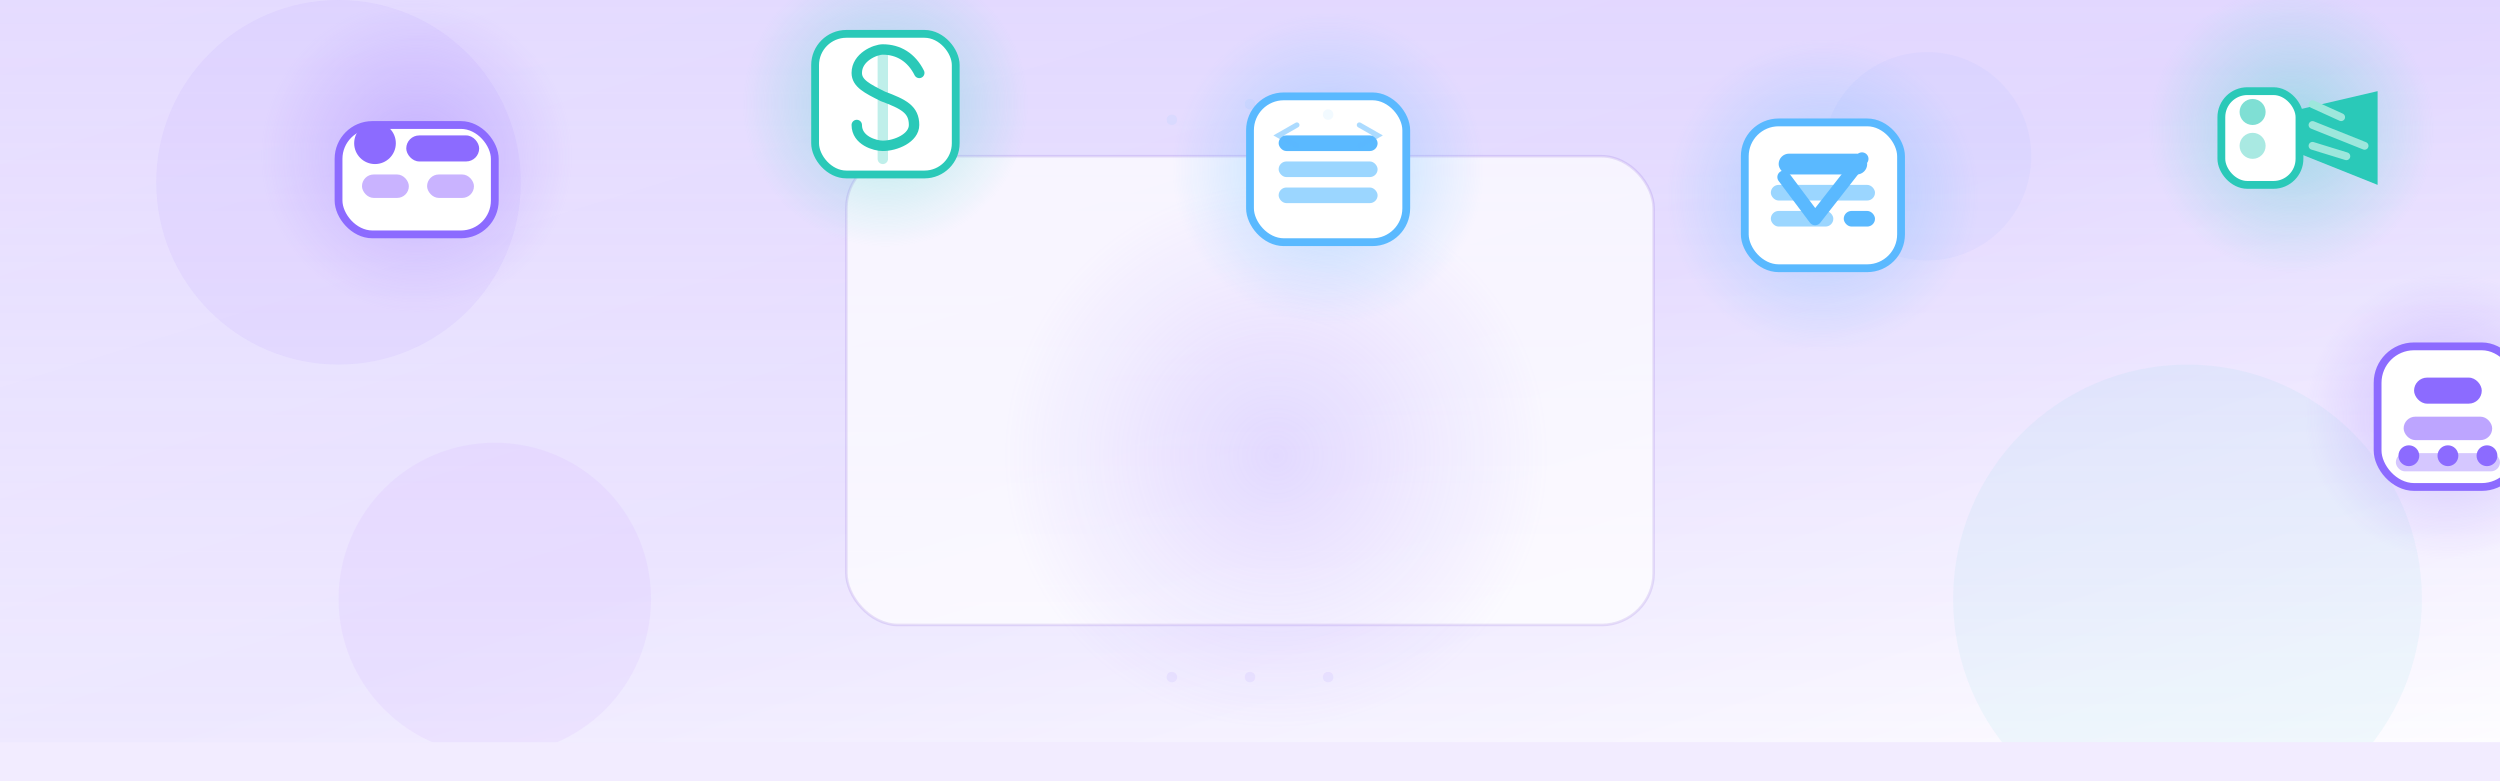 <svg xmlns="http://www.w3.org/2000/svg" width="1920" height="600" viewBox="0 0 1920 600">
  <rect x="0" y="0" width="1920" height="600" fill="#333333" stroke="none"/>
  <defs>
    <linearGradient id="background" x1="0%" y1="0%" x2="100%" y2="100%">
      <stop offset="0%" stop-color="#f4f1ff"/>
      <stop offset="50%" stop-color="#efeaff"/>
      <stop offset="100%" stop-color="#ffffff"/>
    </linearGradient>
    <linearGradient id="centerGlow" x1="0%" y1="0%" x2="0%" y2="100%">
      <stop offset="0%" stop-color="#a17bff" stop-opacity="0.18"/>
      <stop offset="100%" stop-color="#a17bff" stop-opacity="0"/>
    </linearGradient>
    <radialGradient id="iconGlowPurple" cx="50%" cy="50%" r="50%">
      <stop offset="0%" stop-color="#9d7bff" stop-opacity="0.4"/>
      <stop offset="100%" stop-color="#9d7bff" stop-opacity="0"/>
    </radialGradient>
    <radialGradient id="iconGlowTeal" cx="50%" cy="50%" r="50%">
      <stop offset="0%" stop-color="#3dd6c6" stop-opacity="0.4"/>
      <stop offset="100%" stop-color="#3dd6c6" stop-opacity="0"/>
    </radialGradient>
    <radialGradient id="iconGlowBlue" cx="50%" cy="50%" r="50%">
      <stop offset="0%" stop-color="#5ab9ff" stop-opacity="0.4"/>
      <stop offset="100%" stop-color="#5ab9ff" stop-opacity="0"/>
    </radialGradient>
    <linearGradient id="logoStroke" x1="0%" y1="0%" x2="100%" y2="100%">
      <stop offset="0%" stop-color="#a454ff"/>
      <stop offset="100%" stop-color="#7436d4"/>
    </linearGradient>
  </defs>

  <!-- background -->
  <rect width="1920" height="600" fill="url(#background)"/>
  <rect x="0" y="0" width="1920" height="600" fill="url(#centerGlow)"/>

  <!-- floating circles -->
  <g opacity="0.08">
    <circle cx="260" cy="140" r="140" fill="#936dff"/>
    <circle cx="1680" cy="460" r="180" fill="#5bc8de"/>
    <circle cx="1480" cy="120" r="80" fill="#8ba6ff"/>
    <circle cx="380" cy="460" r="120" fill="#b674ff"/>
  </g>

  <!-- center platform -->
  <g transform="translate(650, 120)">
    <rect x="0" y="0" width="620" height="360" rx="40" fill="rgba(255,255,255,0.7)" stroke="rgba(115,70,210,0.15)" stroke-width="2"/>
    <circle cx="330" cy="230" r="210" fill="url(#iconGlowPurple)" opacity="0.6"/>
  </g>

  <!-- solution icon clusters -->
  <g transform="translate(360, 140)">
    <!-- Sales & Customer Management -->
    <g transform="translate(-40, -20)">
      <circle cx="0" cy="0" r="120" fill="url(#iconGlowPurple)"/>
      <g transform="translate(-60, -60)">
        <rect x="0" y="36" width="120" height="84" rx="26" fill="#ffffff" stroke="#8c6bff" stroke-width="6"/>
        <circle cx="28" cy="50" r="16" fill="#8c6bff"/>
        <rect x="52" y="44" width="56" height="20" rx="10" fill="#8c6bff"/>
        <rect x="18" y="74" width="36" height="18" rx="9" fill="#c9b3ff"/>
        <rect x="68" y="74" width="36" height="18" rx="9" fill="#c9b3ff"/>
      </g>
    </g>

    <!-- Finance -->
    <g transform="translate(320, -60)">
      <circle cx="0" cy="0" r="110" fill="url(#iconGlowTeal)"/>
      <g transform="translate(-54, -54)">
        <rect x="0" y="0" width="108" height="108" rx="24" fill="#ffffff" stroke="#2ac9b8" stroke-width="6"/>
        <path d="M32 70 C32 82 46 86 52 86 C62 86 76 80 76 70 C76 58 68 54 52 48 C40 42 32 38 32 30 C32 18 46 12 52 12 C64 12 74 18 80 30" fill="none" stroke="#2ac9b8" stroke-width="8" stroke-linecap="round"/>
        <line x1="52" y1="16" x2="52" y2="96" stroke="#2ac9b8" stroke-width="8" stroke-linecap="round" opacity="0.3"/>
      </g>
    </g>

    <!-- Inventory -->
    <g transform="translate(660, -10)">
      <circle cx="0" cy="0" r="120" fill="url(#iconGlowBlue)"/>
      <g transform="translate(-60, -56)">
        <rect x="0" y="0" width="120" height="112" rx="26" fill="#ffffff" stroke="#5ab9ff" stroke-width="6"/>
        <rect x="22" y="30" width="76" height="12" rx="6" fill="#5ab9ff"/>
        <rect x="22" y="50" width="76" height="12" rx="6" fill="#9bd6ff"/>
        <rect x="22" y="70" width="76" height="12" rx="6" fill="#9bd6ff"/>
        <path d="M36 22 L22 30 L36 38" fill="none" stroke="#5ab9ff" stroke-width="4" stroke-linecap="round" opacity="0.5"/>
        <path d="M84 22 L98 30 L84 38" fill="none" stroke="#5ab9ff" stroke-width="4" stroke-linecap="round" opacity="0.5"/>
      </g>
    </g>

    <!-- Productivity -->
    <g transform="translate(1040, 10)">
      <circle cx="0" cy="0" r="120" fill="url(#iconGlowBlue)"/>
      <g transform="translate(-60, -56)">
        <rect x="0" y="0" width="120" height="112" rx="26" fill="#ffffff" stroke="#5ab9ff" stroke-width="6"/>
        <rect x="26" y="24" width="68" height="16" rx="8" fill="#5ab9ff"/>
        <rect x="20" y="48" width="80" height="12" rx="6" fill="#9bd6ff"/>
        <rect x="20" y="68" width="48" height="12" rx="6" fill="#9bd6ff"/>
        <rect x="76" y="68" width="24" height="12" rx="6" fill="#5ab9ff"/>
        <path d="M30 42 L54 74 L90 28" fill="none" stroke="#5ab9ff" stroke-width="10" stroke-linecap="round" stroke-linejoin="round"/>
      </g>
    </g>

    <!-- Marketing -->
    <g transform="translate(1400, -40)">
      <circle cx="0" cy="0" r="110" fill="url(#iconGlowTeal)"/>
      <g transform="translate(-54, -54)">
        <rect x="0" y="24" width="60" height="72" rx="20" fill="#ffffff" stroke="#2ac9b8" stroke-width="6"/>
        <polygon points="60,38 120,24 120,96 60,72" fill="#2ac9b8"/>
        <circle cx="24" cy="40" r="10" fill="#2ac9b8" opacity="0.6"/>
        <circle cx="24" cy="66" r="10" fill="#2ac9b8" opacity="0.4"/>
        <path d="M70 34 L92 44 M70 50 L110 66 M70 66 L96 74" stroke="#9de7dc" stroke-width="6" stroke-linecap="round"/>
      </g>
    </g>

    <!-- Human Resources -->
    <g transform="translate(1720, 40)">
      <circle cx="0" cy="0" r="120" fill="url(#iconGlowPurple)"/>
      <g transform="translate(-60, -60)">
        <circle cx="30" cy="30" r="26" fill="#8c6bff"/>
        <circle cx="94" cy="30" r="26" fill="#c9b3ff"/>
        <rect x="10" y="56" width="40" height="56" rx="18" fill="#8c6bff"/>
        <rect x="70" y="56" width="40" height="56" rx="18" fill="#c9b3ff"/>
        <path d="M12 86 Q60 72 108 86" fill="none" stroke="#ffffff" stroke-width="12" stroke-linecap="round" opacity="0.55"/>
      </g>
    </g>

    <!-- Other Specialized Apps -->
    <g transform="translate(1520, 180)">
      <circle cx="0" cy="0" r="110" fill="url(#iconGlowPurple)"/>
      <g transform="translate(-54, -54)">
        <rect x="0" y="0" width="108" height="108" rx="28" fill="#ffffff" stroke="#8c6bff" stroke-width="6"/>
        <rect x="28" y="24" width="52" height="20" rx="10" fill="#8c6bff"/>
        <rect x="20" y="54" width="68" height="18" rx="9" fill="#bda5ff"/>
        <rect x="14" y="82" width="80" height="14" rx="7" fill="#d5c7ff"/>
        <circle cx="24" cy="84" r="8" fill="#8c6bff"/>
        <circle cx="54" cy="84" r="8" fill="#8c6bff"/>
        <circle cx="84" cy="84" r="8" fill="#8c6bff"/>
      </g>
    </g>
  </g>

  <!-- dotted separators -->
  <g opacity="0.08">
    <circle cx="960" cy="520" r="4" fill="#8255ff"/>
    <circle cx="1020" cy="520" r="4" fill="#8255ff"/>
    <circle cx="900" cy="520" r="4" fill="#8255ff"/>
    <circle cx="960" cy="80" r="4" fill="#5ab9ff"/>
    <circle cx="1020" cy="88" r="4" fill="#5ab9ff"/>
    <circle cx="900" cy="92" r="4" fill="#5ab9ff"/>
  </g>

  <!-- base accent -->
  <rect x="0" y="570" width="1920" height="30" fill="#f2ecff"/>
</svg>

